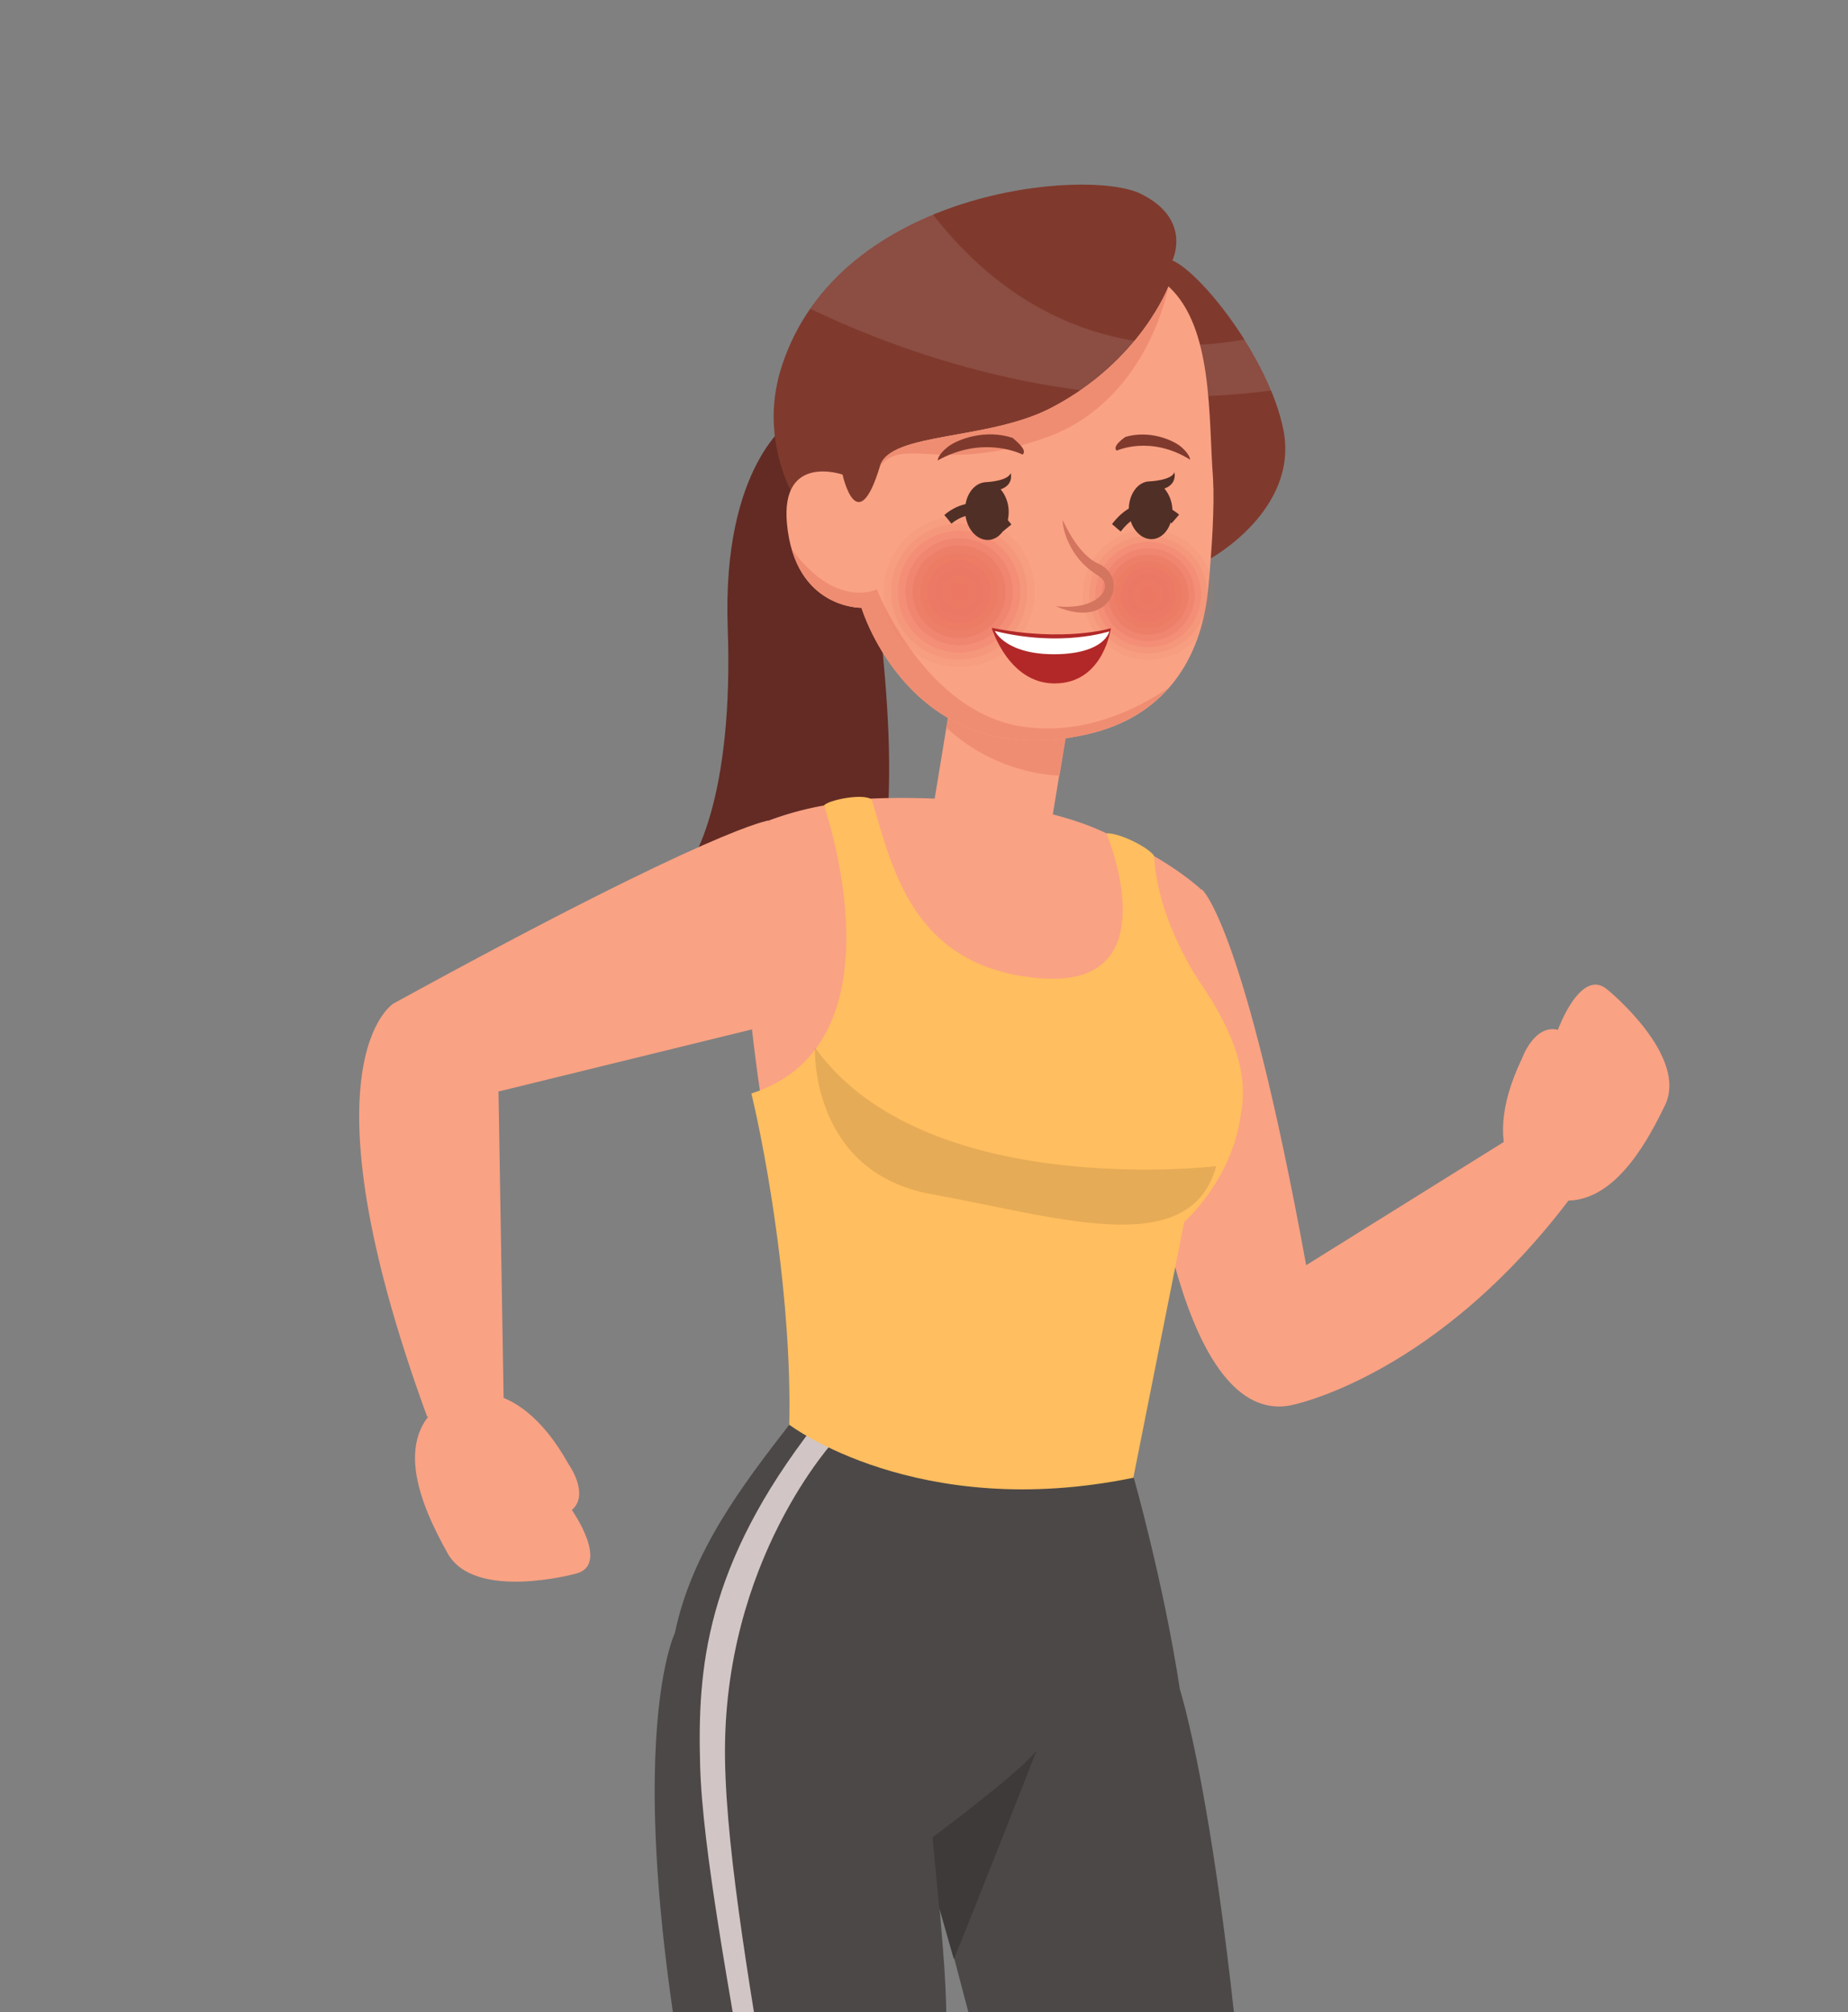 <svg width="90" height="98" fill="none" xmlns="http://www.w3.org/2000/svg"><rect width="100%" height="100%" fill="#808080" stroke="none"/><g clip-path="url(#clip0)"><path d="M24.816 116.678c3.997-2.162 8.11-2.832 11.165-2.985-6.764-26.735-3.113-34.16-3.113-34.16.826-3.981 3.305-7.216 5.572-10.144l16.776 2.584s1.441 5.052 2.248 10.315c0 0 2.882 8.86 4.17 36.342.23 5.072 4.112 30.793 4.112 30.793l-5.803.115c-1.268-6.239-3.344-10.794-4.67-14.373-3.824-10.277-2.21-17.951-2.21-17.951-1.614-3.234-4.15-12.477-7.205-24.17l-.096-.096c.5 5.952.538 5.99-.558 24.362-.326 3.942-4.304 4.995-7.82 5.224-4.478.307-19.255 4.574-23.886 5.627l-1.134-5.55c4.574-.938 9.8-4.516 12.452-5.933z" fill="#4C4847"/><path d="M40.69 70.097s-5.515 5.876-5.381 15.56c.135 9.702 5.246 28.84 2.69 29.854-2.556 1.014-25.25 8.995-25.25 8.995l-.096-.498s23.233-8.822 24.385-9.186c2.44-.765-2.728-20.707-2.94-28.84-.134-4.727.25-9.722 5.592-16.593l1 .709z" fill="#D1C6C5"/><path d="M45.742 92.93l-.327-3.446s4.209-3.12 5.073-4.23c0 0-3.266 8.326-4.035 10.163l-.71-2.488z" fill="#3D3A39"/><path d="M55.85 54.003s1.287 15.482 6.975 14.449c0 0 7.244-1.34 13.97-10.526l-2.133-3.196-11.05 6.89c-3.055-16.745-5.091-18.315-5.091-18.315s-1.326 5.148-2.672 10.698z" fill="#FAA284"/><path d="M74.68 58.041s-2.922-1.55-.558-6.487c0 0 .596-1.684 1.749-1.397 0 0 1.114-3.082 2.42-1.952 0 0 3.978 3.234 2.787 5.645-1.172 2.43-3.209 5.837-6.399 4.191z" fill="#FAA284"/><path d="M38.534 20.474s-3.382 2.143-3.093 10.123c.288 7.962-1.538 11.885-2.883 12.65 0 0 10.166 3.502 10.665-3.444.5-6.947-1.537-15.368-.96-18.105l-3.729-1.224z" fill="#632B24"/><path d="M52.602 31.689l-1.019 6.086-.768 4.688-5.727-.938 1-6.085.768-4.689 5.746.938z" fill="#FAA284"/><path d="M46.087 35.44l.769-4.689 5.746.938-1 6.086c-1.018-.039-3.4-.383-5.515-2.335z" fill="#EF8D72"/><path d="M58.5 43.324l.02 5.11s-2.69-3.407-2.306-6.736c1.537.899 2.286 1.626 2.286 1.626zm-7.877 4.842c-7.533-.344-7.36-6.086-8.34-9.263 0 0 7.302-.459 11.722 1.742 0 0 3.862 7.846-3.382 7.521zm-13.163-8.21a15.405 15.405 0 012.671-.727c.02.057 5.438 11.674-2.959 14.793-.211-.88-.576-4.114-.576-4.114l.864-9.952z" fill="#FAA284"/><path d="M40.13 39.229c.21-.268 1.921-.612 2.325-.287.98 3.177 1.902 8.229 8.263 8.707 6.34.479 3.17-7.061 3.17-7.061.615-.039 2.075.689 2.325 1.11.154 3.215 2.287 6.239 2.287 6.239 2.479 3.636 2.075 5.53 1.883 6.64-.519 3.024-2.71 4.938-2.71 4.938l-2.478 12.458c-10.53 2.163-16.757-2.583-16.757-2.583.135-5.99-1.076-12.918-1.844-16.133 7.59-2.43 3.555-13.97 3.535-14.028z" fill="#FFBE5F"/><path opacity=".1" d="M59.23 56.797s-14.2 1.704-19.542-5.78c0 0-.27 6.106 5.745 7.158 6.015 1.072 12.53 3.273 13.797-1.378z" fill="#000"/><path d="M58.941 27.21s4.362-2.392 3.555-6.315c-.73-3.521-4.035-7.636-5.4-8.21 0 0 1-2.01-1.556-3.254-2.556-1.243-14.604-.248-17.448 8.345-1.403 4.21 1.21 7.463 1.21 7.463l19.64 1.971z" fill="#7F3A2D"/><path opacity=".1" d="M39.456 15.039c1.5-2.163 3.67-3.637 5.977-4.593 5.226 6.717 11.683 6.736 15.18 6.085.5.785.942 1.646 1.307 2.488-9.147 1.206-17.294-1.512-22.464-3.98z" fill="#fff"/><path d="M41.034 23.115s.71 3.272 1.825-.421c.5-1.665 5.304-1.225 8.378-2.852 4.305-2.258 5.67-5.894 5.67-5.894 2.19 2.01 1.94 6.354 2.17 9.358.077 1.378-.057 3.445-.23 5.301-.327 3.637-2.23 6.297-5.822 7.139-8.628 2.028-11.069-6.143-11.069-6.143s-3.247.076-3.632-4.115c-.307-3.426 2.71-2.373 2.71-2.373z" fill="#FAA284"/><path d="M50.93 21.316c-4.996 1.78-6.88-.077-8.07 1.378.499-1.665 5.303-1.225 8.377-2.852 4.305-2.258 5.67-5.894 5.67-5.894s-.98 5.588-5.977 7.368zm-8.224 7.387s2.344 6.048 7.186 6.698c2.94.402 5.477-.86 7.014-1.894-.941 1.071-2.229 1.837-3.881 2.239-8.628 2.028-11.069-6.143-11.069-6.143s-2.575.038-3.401-2.871c2.152 2.966 4.15 1.971 4.15 1.971z" fill="#EF8D72"/><g opacity=".9" fill="#EA7460"><path opacity=".091" d="M52.732 28.977a3.183 3.183 0 013.172-3.194 3.184 3.184 0 013.207 3.16 3.183 3.183 0 01-3.172 3.194 3.184 3.184 0 01-3.207-3.16z"/><path opacity=".182" d="M53.038 28.976a2.876 2.876 0 012.866-2.887 2.877 2.877 0 012.898 2.855 2.876 2.876 0 01-2.866 2.887 2.877 2.877 0 01-2.898-2.855z"/><path opacity=".273" d="M53.346 28.974a2.57 2.57 0 012.56-2.578 2.57 2.57 0 012.59 2.55 2.57 2.57 0 01-2.561 2.578 2.57 2.57 0 01-2.59-2.55z"/><path opacity=".364" d="M53.654 28.972a2.263 2.263 0 012.254-2.27 2.263 2.263 0 012.28 2.245 2.263 2.263 0 01-2.254 2.271 2.263 2.263 0 01-2.28-2.246z"/><path opacity=".455" d="M53.96 28.971a1.956 1.956 0 011.949-1.963 1.956 1.956 0 011.97 1.941 1.956 1.956 0 01-1.948 1.963 1.956 1.956 0 01-1.971-1.941z"/><path opacity=".545" d="M54.268 28.969a1.65 1.65 0 011.643-1.655 1.65 1.65 0 011.662 1.637 1.65 1.65 0 01-1.644 1.655 1.65 1.65 0 01-1.661-1.637z"/><path opacity=".636" d="M54.576 28.967a1.342 1.342 0 011.338-1.347 1.342 1.342 0 011.352 1.333 1.342 1.342 0 01-1.338 1.346 1.342 1.342 0 01-1.352-1.332z"/><path opacity=".727" d="M54.884 28.966a1.036 1.036 0 011.032-1.04 1.036 1.036 0 011.043 1.028 1.035 1.035 0 01-1.032 1.04 1.036 1.036 0 01-1.043-1.028z"/><path opacity=".818" d="M55.188 28.964a.729.729 0 01.726-.731.729.729 0 01.734.723.729.729 0 01-.726.731.729.729 0 01-.734-.723z"/><path opacity=".909" d="M55.498 28.962a.422.422 0 11.844-.002.422.422 0 01-.844.002z"/><path opacity=".9" d="M55.806 28.96a.115.115 0 11.23-.001.115.115 0 01-.23 0z"/></g><g opacity=".9" fill="#EA7460"><path opacity=".091" d="M43.023 28.84a3.682 3.682 0 013.669-3.695 3.682 3.682 0 013.71 3.654 3.682 3.682 0 01-3.67 3.695 3.682 3.682 0 01-3.71-3.654z"/><path opacity=".182" d="M43.388 28.838a3.318 3.318 0 013.306-3.33 3.318 3.318 0 013.342 3.293 3.317 3.317 0 01-3.306 3.33 3.318 3.318 0 01-3.342-3.293z"/><path opacity=".273" d="M43.732 28.836a2.972 2.972 0 012.962-2.982 2.973 2.973 0 012.995 2.95 2.972 2.972 0 01-2.962 2.982 2.973 2.973 0 01-2.995-2.95z"/><path opacity=".364" d="M44.099 28.834a2.608 2.608 0 012.598-2.617 2.608 2.608 0 012.628 2.588 2.608 2.608 0 01-2.599 2.618 2.608 2.608 0 01-2.627-2.589z"/><path opacity=".455" d="M44.445 28.832a2.263 2.263 0 012.255-2.27 2.263 2.263 0 012.28 2.245 2.263 2.263 0 01-2.255 2.27 2.263 2.263 0 01-2.28-2.245z"/><path opacity=".545" d="M44.81 28.83a1.898 1.898 0 011.892-1.905 1.899 1.899 0 011.912 1.884 1.898 1.898 0 01-1.891 1.905 1.899 1.899 0 01-1.913-1.884z"/><path opacity=".636" d="M45.156 28.828a1.553 1.553 0 011.548-1.558c.86-.005 1.56.685 1.565 1.541a1.553 1.553 0 01-1.548 1.56 1.553 1.553 0 01-1.565-1.543z"/><path opacity=".727" d="M45.52 28.826a1.189 1.189 0 011.185-1.193 1.189 1.189 0 011.199 1.18 1.189 1.189 0 01-1.185 1.193 1.189 1.189 0 01-1.198-1.18z"/><path opacity=".818" d="M45.867 28.825a.844.844 0 01.84-.847.844.844 0 01.85.837.844.844 0 01-.84.847.844.844 0 01-.85-.837z"/><path opacity=".909" d="M46.232 28.823a.48.48 0 11.959-.004.48.48 0 01-.96.004z"/><path opacity=".9" d="M46.578 28.82a.134.134 0 11.269 0 .134.134 0 01-.27 0z"/></g><path d="M54.1 30.598s-2.23.689-5.804-.02c0 0 .865 2.89 3.286 2.699 2.19-.153 2.518-2.68 2.518-2.68z" fill="#B22828"/><path d="M54.023 30.75s-2.325.785-5.572-.018c0 0 .538 1.205 3.113 1.129 2.267-.077 2.46-1.11 2.46-1.11z" fill="#fff"/><path d="M54.389 21.948s1.633-.766 3.574.44c0 0 0-.23-.404-.594-.403-.363-1.575-.86-2.748-.516 0 0-.691.459-.422.67zm-4.593.191s-1.864-.976-4.132.287c0 0 0-.268.48-.65.481-.384 1.865-.9 3.19-.441-.019.02.77.574.462.804z" fill="#7F3A2D"/><path d="M51.429 29.526c1.73.765 2.69-.02 2.805-.823.058-.536-.21-1.014-.73-1.244-1.057-.46-1.73-2.124-1.748-2.124-.02.383.307 1.799 1.633 2.64.288.173.461.364.423.632-.058.44-.769 1.091-2.383.919z" fill="#D3755F"/><path d="M54.58 25.89c.384-.517.826-.785 1.268-.823.673-.058 1.21.42 1.21.42l.366-.42c-.02-.02-.711-.65-1.614-.574-.615.057-1.172.402-1.653 1.033l.423.364zm-5.747 0l.423-.345c-.48-.631-1.038-.995-1.653-1.033-.922-.077-1.595.555-1.614.574l.365.421-.192-.21.173.21s.538-.498 1.21-.421c.481.02.904.287 1.288.804z" fill="#502F26"/><path d="M47.994 23.485s1.09-.039 1.226-.446c0 0 .175.563-.487.795.214.253.37.602.39 1.01.038.775-.409 1.434-.992 1.454-.584.02-1.09-.582-1.129-1.358-.038-.776.409-1.416.992-1.455zm7.975-.039s1.09-.039 1.225-.446c0 0 .156.563-.486.795.214.252.37.602.389 1.009.039.776-.408 1.435-.992 1.455-.583.02-1.09-.582-1.128-1.358-.039-.776.408-1.436.992-1.455z" fill="#502F26"/><path d="M22.067 68.03s2.96-1.492 5.63 3.293c0 0 1.038 1.454.154 2.22 0 0 1.883 2.679.192 3.1 0 0-4.938 1.359-6.245-.995-1.307-2.335-2.92-5.971.27-7.617z" fill="#FAA284"/><path d="M37.46 39.956s-2.46.23-18.294 8.918c0 0-4.689 2.813 1.633 20.114 0 0 1.845.555 3.728-.9l-.25-14.927 12.337-3.024c.019 0 1.287-5.263.845-10.18z" fill="#FAA284"/></g><defs><clipPath id="clip0"><path fill="#fff" transform="matrix(-1 0 0 1 90 0)" d="M0 0h90v98H0z"/></clipPath></defs></svg>